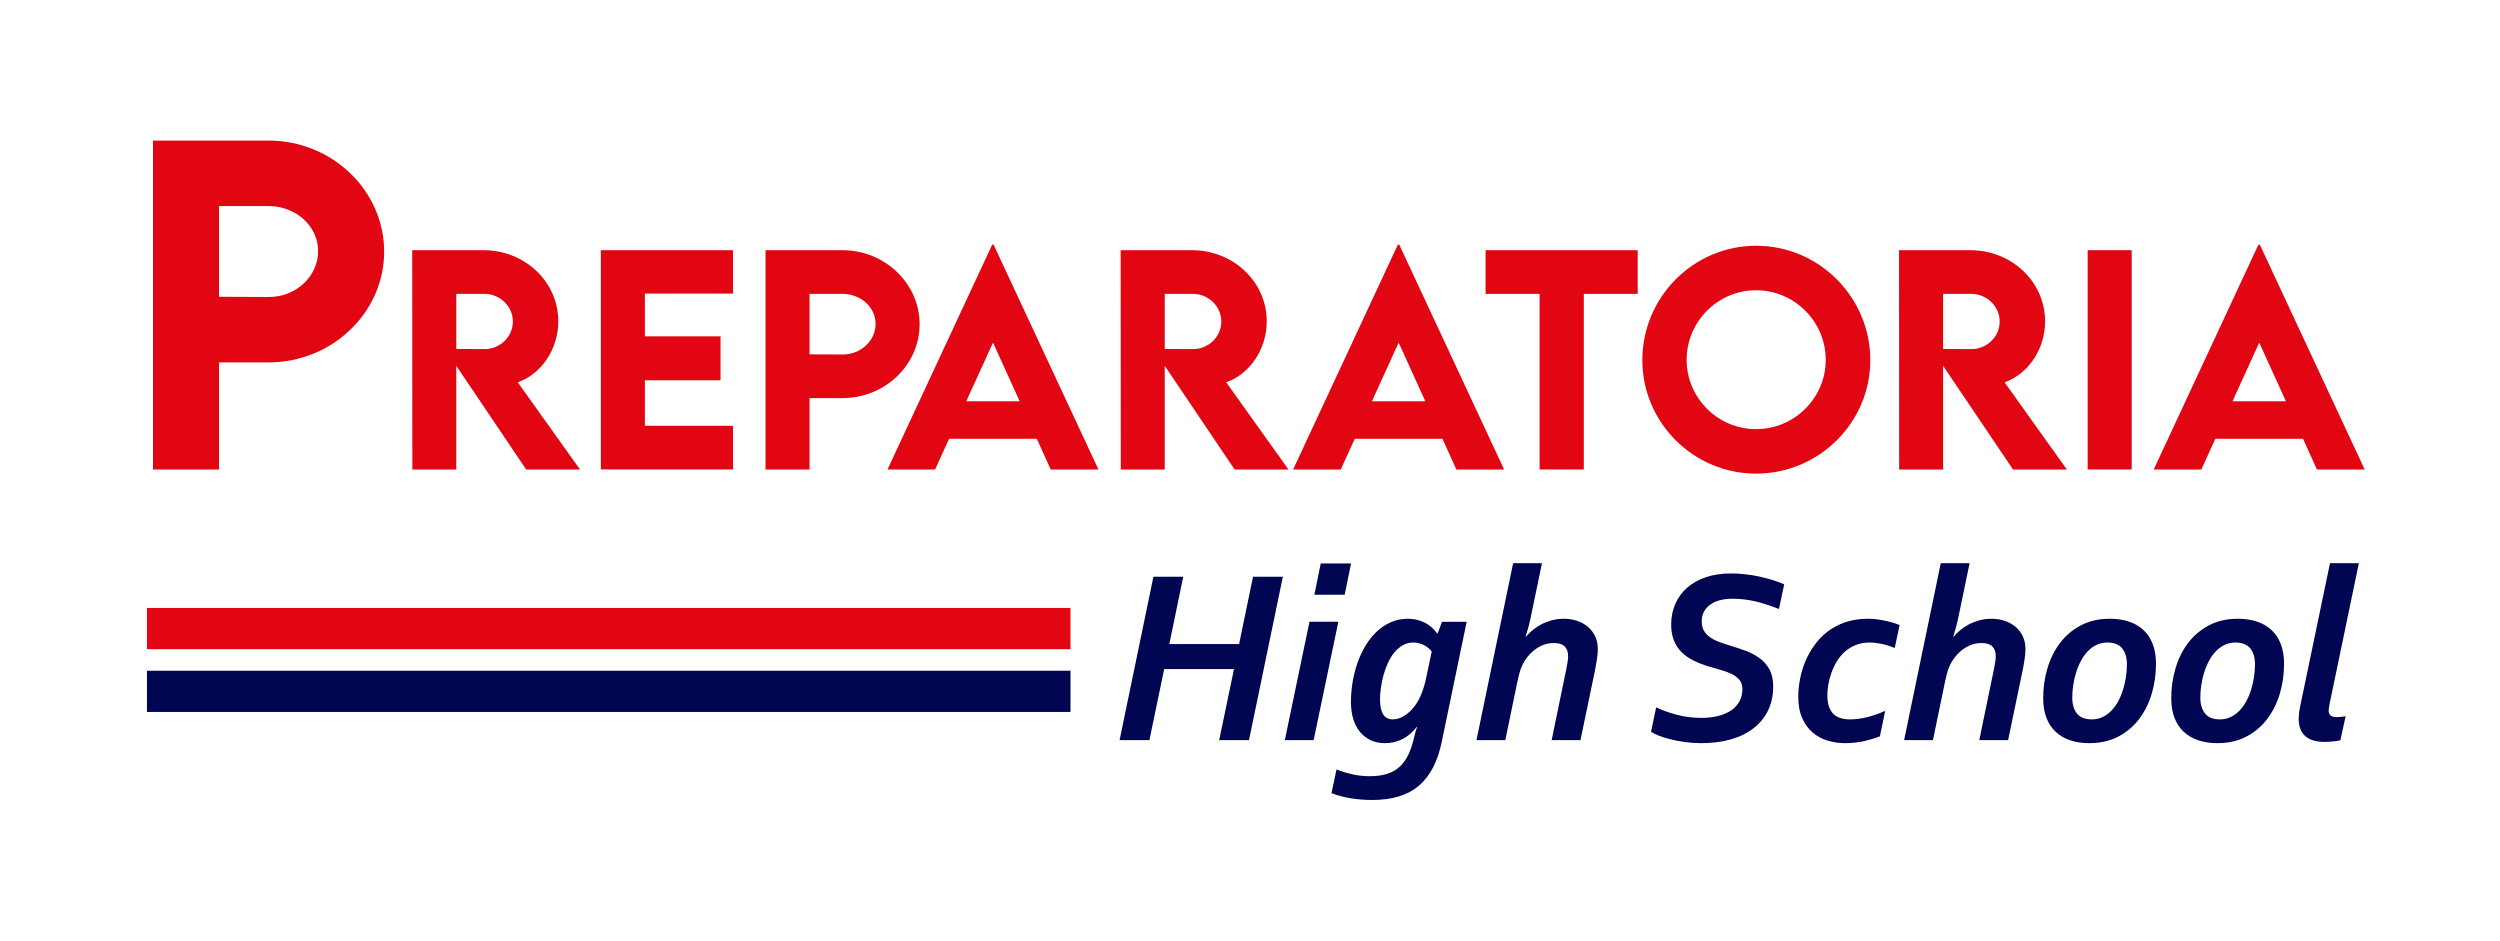 <?xml version="1.0" encoding="UTF-8"?>
<!DOCTYPE svg PUBLIC "-//W3C//DTD SVG 1.1//EN" "http://www.w3.org/Graphics/SVG/1.1/DTD/svg11.dtd">
<!-- Creator: CorelDRAW 2021 (64-Bit) -->
<svg xmlns="http://www.w3.org/2000/svg" xml:space="preserve" width="303px" height="114px" version="1.1" style="shape-rendering:geometricPrecision; text-rendering:geometricPrecision; image-rendering:optimizeQuality; fill-rule:evenodd; clip-rule:evenodd"
viewBox="0 0 303 114.035"
 xmlns:xlink="http://www.w3.org/1999/xlink"
 xmlns:xodm="http://www.corel.com/coreldraw/odm/2003">
 <defs>
  <style type="text/css">
   <![CDATA[
    .str1 {stroke:#000651;stroke-width:4.997;stroke-linecap:square;stroke-miterlimit:22.926}
    .str0 {stroke:#E20613;stroke-width:4.997;stroke-linecap:square;stroke-miterlimit:22.926}
    .fil2 {fill:none}
    .fil1 {fill:#000651;fill-rule:nonzero}
    .fil0 {fill:#E20613;fill-rule:nonzero}
   ]]>
  </style>
 </defs>
 <g id="Capa_x0020_1">
  <path class="fil0" d="M18.502 56.921l8.008 0 0 -12.983 5.997 0c7.721,0 14.022,-6.049 14.022,-13.431 0,-7.4 -6.301,-13.465 -14.022,-13.465l-14.005 0 0 39.879zm14.005 -20.915l-5.997 -0.026 0 -10.998 5.997 0c3.32,0 6.014,2.441 6.014,5.449 0,3.083 -2.694,5.6 -6.014,5.575z"/>
  <path id="_1" class="fil0" d="M70.274 56.921l-7.546 -10.57c2.85,-1.009 4.911,-3.993 4.911,-7.406 0,-4.787 -4.072,-8.611 -9.044,-8.611l-8.667 0 0.016 26.587 5.328 0 0 -12.57 8.475 12.57 6.527 0zm-15.002 -21.293l3.429 0c1.797,0 3.43,1.453 3.43,3.351 0,1.892 -1.616,3.362 -3.43,3.345l-3.429 -0.017 0 -6.679z"/>
  <polygon id="_2" class="fil0" points="88.824,35.594 88.824,30.334 72.797,30.334 72.797,56.915 88.824,56.915 88.824,51.622 78.136,51.622 78.136,46.103 87.309,46.103 87.309,40.775 78.136,40.775 78.136,35.594 "/>
  <path id="_3" class="fil0" d="M92.761 56.921l5.338 0 0 -8.656 3.998 0c5.148,0 9.349,-4.032 9.349,-8.954 0,-4.933 -4.201,-8.977 -9.349,-8.977l-9.336 0 0 26.587zm9.336 -13.944l-3.998 -0.017 0 -7.332 3.998 0c2.214,0 4.01,1.628 4.01,3.632 0,2.056 -1.796,3.734 -4.01,3.717z"/>
  <path id="_4" class="fil0" d="M127.338 56.921l5.789 0 -12.716 -27.268 -0.163 0 -12.699 27.268 5.772 0 1.701 -3.723 10.632 0 1.684 3.723zm-10.238 -8.273l3.243 -7.112 3.233 7.112 -6.476 0z"/>
  <path id="_5" class="fil0" d="M156.165 56.921l-7.546 -10.57c2.85,-1.009 4.911,-3.993 4.911,-7.406 0,-4.787 -4.072,-8.611 -9.044,-8.611l-8.667 0 0.017 26.587 5.327 0 0 -12.57 8.475 12.57 6.527 0zm-15.002 -21.293l3.43 0c1.796,0 3.429,1.453 3.429,3.351 0,1.892 -1.616,3.362 -3.429,3.345l-3.43 -0.017 0 -6.679z"/>
  <path id="_6" class="fil0" d="M176.518 56.921l5.789 0 -12.716 -27.268 -0.164 0 -12.699 27.268 5.773 0 1.701 -3.723 10.632 0 1.684 3.723zm-10.238 -8.273l3.243 -7.112 3.233 7.112 -6.476 0z"/>
  <polygon id="_7" class="fil0" points="198.503,30.334 180.06,30.334 180.06,35.628 186.609,35.628 186.609,56.921 191.97,56.921 191.97,35.628 198.503,35.628 "/>
  <path id="_8" class="fil0" d="M212.852 57.422c7.625,0 13.853,-6.189 13.853,-13.758 0,-7.636 -6.228,-13.87 -13.837,-13.87 -7.608,0 -13.802,6.234 -13.802,13.87 0,7.569 6.194,13.758 13.786,13.758zm0 -5.395c-4.635,0 -8.414,-3.779 -8.414,-8.397 0,-4.645 3.779,-8.441 8.414,-8.441 4.651,0 8.447,3.796 8.447,8.441 0,4.618 -3.796,8.397 -8.447,8.397z"/>
  <path id="_9" class="fil0" d="M250.532 56.921l-7.546 -10.57c2.849,-1.009 4.91,-3.993 4.91,-7.406 0,-4.787 -4.071,-8.611 -9.043,-8.611l-8.667 0 0.016 26.587 5.328 0 0 -12.57 8.475 12.57 6.527 0zm-15.002 -21.293l3.429 0c1.797,0 3.43,1.453 3.43,3.351 0,1.892 -1.616,3.362 -3.43,3.345l-3.429 -0.017 0 -6.679z"/>
  <polygon id="_10" class="fil0" points="253.055,56.921 258.394,56.921 258.394,30.329 253.055,30.329 "/>
  <path id="_11" class="fil0" d="M280.852 56.921l5.789 0 -12.716 -27.268 -0.163 0 -12.699 27.268 5.772 0 1.701 -3.723 10.632 0 1.684 3.723zm-10.238 -8.273l3.243 -7.112 3.233 7.112 -6.476 0z"/>
  <polygon class="fil1" points="141.718,78.081 150.179,78.081 151.868,69.919 155.485,69.919 151.378,89.734 147.767,89.734 149.557,81.116 141.096,81.116 139.305,89.734 135.689,89.734 139.791,69.919 143.407,69.919 "/>
  <path id="_1_0" class="fil1" d="M159.303 72.103l0.774 -3.793 3.672 0 -0.769 3.793 -3.677 0zm-3.581 17.631l2.989 -14.353 3.5 0 -2.994 14.353 -3.495 0z"/>
  <path id="_2_1" class="fil1" d="M171.694 88.141c-0.495,0.652 -1.067,1.143 -1.72,1.467 -0.652,0.329 -1.35,0.49 -2.104,0.49 -0.642,0 -1.218,-0.116 -1.734,-0.354 -0.511,-0.238 -0.946,-0.577 -1.3,-1.006 -0.359,-0.435 -0.627,-0.961 -0.819,-1.573 -0.187,-0.612 -0.278,-1.295 -0.278,-2.043 0,-0.8 0.065,-1.609 0.197,-2.418 0.136,-0.809 0.333,-1.588 0.591,-2.331 0.264,-0.749 0.592,-1.447 0.982,-2.099 0.389,-0.648 0.839,-1.219 1.355,-1.7 0.511,-0.485 1.087,-0.865 1.72,-1.143 0.632,-0.278 1.32,-0.415 2.073,-0.415 0.683,0 1.331,0.142 1.942,0.431 0.612,0.288 1.143,0.733 1.598,1.345l0.061 0 0.516 -1.411 2.994 0 -3.009 14.5c-0.243,1.204 -0.597,2.251 -1.057,3.145 -0.46,0.891 -1.032,1.634 -1.72,2.221 -0.687,0.586 -1.502,1.027 -2.443,1.31 -0.945,0.288 -2.028,0.43 -3.252,0.43 -0.839,0 -1.684,-0.066 -2.528,-0.197 -0.845,-0.137 -1.639,-0.345 -2.378,-0.628l0.608 -2.878c0.601,0.238 1.249,0.435 1.932,0.592 0.687,0.152 1.38,0.228 2.083,0.228 0.85,0 1.578,-0.101 2.18,-0.304 0.602,-0.202 1.113,-0.505 1.533,-0.91 0.419,-0.404 0.763,-0.91 1.037,-1.517 0.272,-0.602 0.495,-1.305 0.672,-2.104 0.111,-0.476 0.218,-0.85 0.329,-1.128l-0.061 0zm1.836 -9.139c-0.086,-0.127 -0.202,-0.258 -0.349,-0.389 -0.142,-0.132 -0.309,-0.248 -0.5,-0.355 -0.193,-0.1 -0.405,-0.187 -0.638,-0.257 -0.232,-0.066 -0.48,-0.101 -0.748,-0.101 -0.476,0 -0.901,0.111 -1.28,0.333 -0.385,0.223 -0.723,0.516 -1.027,0.885 -0.298,0.369 -0.561,0.794 -0.778,1.275 -0.213,0.475 -0.395,0.971 -0.531,1.486 -0.137,0.512 -0.244,1.017 -0.309,1.513 -0.071,0.501 -0.106,0.961 -0.106,1.385 0,0.835 0.131,1.452 0.394,1.847 0.258,0.394 0.643,0.592 1.148,0.592 0.471,0 0.951,-0.152 1.426,-0.451 0.481,-0.303 0.916,-0.718 1.3,-1.249 0.582,-0.804 1.022,-1.901 1.32,-3.303l0.678 -3.211z"/>
  <path id="_3_2" class="fil1" d="M189.876 80.985c0.06,-0.309 0.106,-0.582 0.142,-0.825 0.035,-0.242 0.05,-0.445 0.05,-0.612 0,-0.506 -0.136,-0.895 -0.414,-1.173 -0.279,-0.278 -0.714,-0.415 -1.305,-0.415 -0.719,0 -1.392,0.198 -2.014,0.592 -0.622,0.399 -1.142,0.931 -1.557,1.603 -0.076,0.131 -0.157,0.268 -0.228,0.415 -0.076,0.151 -0.146,0.318 -0.217,0.506 -0.066,0.187 -0.137,0.404 -0.197,0.647 -0.066,0.243 -0.132,0.526 -0.203,0.855l-1.482 7.156 -3.495 0 4.446 -21.454 3.495 0 -1.391 6.706c-0.111,0.567 -0.309,1.295 -0.592,2.195l0.056 0c0.237,-0.288 0.516,-0.561 0.839,-0.824 0.319,-0.263 0.673,-0.491 1.058,-0.688 0.384,-0.198 0.804,-0.354 1.254,-0.476 0.45,-0.116 0.921,-0.177 1.416,-0.177 0.562,0 1.092,0.081 1.593,0.244 0.496,0.166 0.936,0.404 1.315,0.717 0.379,0.319 0.683,0.703 0.895,1.159 0.218,0.455 0.329,0.975 0.329,1.573 0,0.364 -0.036,0.768 -0.106,1.213 -0.066,0.445 -0.147,0.89 -0.233,1.335l-1.765 8.477 -3.495 0 1.806 -8.749z"/>
  <path id="_4_3" class="fil1" d="M211.199 83.533c0,-0.455 -0.122,-0.824 -0.364,-1.112 -0.243,-0.288 -0.557,-0.526 -0.946,-0.713 -0.389,-0.187 -0.84,-0.354 -1.35,-0.496 -0.506,-0.142 -1.027,-0.293 -1.563,-0.45 -0.622,-0.198 -1.204,-0.43 -1.74,-0.698 -0.541,-0.268 -1.006,-0.597 -1.401,-0.986 -0.394,-0.39 -0.708,-0.865 -0.936,-1.416 -0.222,-0.552 -0.338,-1.194 -0.338,-1.927 0,-0.931 0.171,-1.776 0.51,-2.544 0.344,-0.764 0.825,-1.417 1.452,-1.963 0.627,-0.541 1.386,-0.961 2.276,-1.259 0.89,-0.298 1.882,-0.445 2.979,-0.445 1.163,0 2.321,0.127 3.464,0.374 1.148,0.253 2.155,0.567 3.025,0.941l-0.638 2.994c-1.117,-0.44 -2.109,-0.758 -2.983,-0.951 -0.876,-0.197 -1.75,-0.293 -2.63,-0.293 -1.179,0 -2.095,0.248 -2.757,0.743 -0.663,0.496 -0.991,1.158 -0.991,1.988 0,0.445 0.086,0.824 0.263,1.133 0.177,0.313 0.414,0.571 0.713,0.784 0.293,0.212 0.642,0.399 1.042,0.551 0.399,0.152 0.824,0.299 1.269,0.435 0.642,0.197 1.285,0.41 1.927,0.637 0.642,0.228 1.219,0.521 1.735,0.885 0.51,0.36 0.925,0.819 1.244,1.386 0.314,0.561 0.471,1.26 0.471,2.089 0,1.077 -0.203,2.043 -0.613,2.893 -0.409,0.849 -0.991,1.568 -1.75,2.16 -0.753,0.596 -1.669,1.046 -2.746,1.36 -1.077,0.308 -2.281,0.465 -3.601,0.465 -0.693,0 -1.355,-0.045 -1.992,-0.131 -0.638,-0.091 -1.219,-0.198 -1.75,-0.334 -0.526,-0.131 -0.997,-0.278 -1.402,-0.44 -0.404,-0.162 -0.723,-0.314 -0.96,-0.461l0.622 -2.973c0.748,0.359 1.593,0.657 2.533,0.905 0.937,0.248 1.933,0.369 2.979,0.369 0.749,0 1.427,-0.081 2.034,-0.238 0.612,-0.156 1.128,-0.384 1.557,-0.672 0.431,-0.293 0.764,-0.663 1.002,-1.102 0.238,-0.441 0.354,-0.937 0.354,-1.488z"/>
  <path id="_5_4" class="fil1" d="M229.664 78.567c-0.536,-0.233 -1.067,-0.399 -1.593,-0.506 -0.531,-0.106 -1.006,-0.161 -1.431,-0.161 -0.652,0 -1.234,0.105 -1.74,0.318 -0.511,0.212 -0.956,0.491 -1.335,0.84 -0.38,0.354 -0.703,0.753 -0.961,1.198 -0.263,0.45 -0.476,0.91 -0.638,1.386 -0.167,0.471 -0.283,0.936 -0.359,1.396 -0.07,0.46 -0.111,0.875 -0.111,1.249 0,0.561 0.071,1.032 0.208,1.411 0.141,0.38 0.333,0.683 0.581,0.906 0.243,0.217 0.536,0.378 0.88,0.47 0.339,0.096 0.708,0.142 1.103,0.142 0.662,0 1.355,-0.092 2.073,-0.274 0.724,-0.182 1.442,-0.435 2.165,-0.758l-0.637 3.085c-0.506,0.207 -1.128,0.394 -1.867,0.571 -0.743,0.172 -1.532,0.258 -2.372,0.258 -0.728,0 -1.436,-0.106 -2.119,-0.313 -0.683,-0.208 -1.285,-0.531 -1.805,-0.982 -0.526,-0.449 -0.946,-1.031 -1.26,-1.744 -0.318,-0.709 -0.475,-1.573 -0.475,-2.59 0,-0.662 0.066,-1.355 0.202,-2.084 0.132,-0.723 0.339,-1.436 0.627,-2.134 0.288,-0.693 0.658,-1.36 1.103,-1.998 0.45,-0.637 0.986,-1.193 1.608,-1.674 0.622,-0.48 1.345,-0.86 2.17,-1.143 0.829,-0.278 1.74,-0.42 2.736,-0.42 0.561,0 1.214,0.071 1.947,0.213 0.739,0.147 1.366,0.329 1.892,0.556l-0.592 2.782z"/>
  <path id="_6_5" class="fil1" d="M241.722 80.985c0.06,-0.309 0.106,-0.582 0.141,-0.825 0.036,-0.242 0.05,-0.445 0.05,-0.612 0,-0.506 -0.136,-0.895 -0.414,-1.173 -0.278,-0.278 -0.713,-0.415 -1.305,-0.415 -0.718,0 -1.391,0.198 -2.013,0.592 -0.622,0.399 -1.143,0.931 -1.558,1.603 -0.075,0.131 -0.157,0.268 -0.228,0.415 -0.075,0.151 -0.146,0.318 -0.217,0.506 -0.065,0.187 -0.136,0.404 -0.197,0.647 -0.066,0.243 -0.131,0.526 -0.202,0.855l-1.482 7.156 -3.495 0 4.445 -21.454 3.495 0 -1.39 6.706c-0.112,0.567 -0.309,1.295 -0.592,2.195l0.056 0c0.237,-0.288 0.516,-0.561 0.839,-0.824 0.319,-0.263 0.673,-0.491 1.057,-0.688 0.384,-0.198 0.805,-0.354 1.254,-0.476 0.451,-0.116 0.921,-0.177 1.416,-0.177 0.562,0 1.093,0.081 1.594,0.244 0.495,0.166 0.935,0.404 1.315,0.717 0.379,0.319 0.682,0.703 0.895,1.159 0.217,0.455 0.328,0.975 0.328,1.573 0,0.364 -0.035,0.768 -0.106,1.213 -0.065,0.445 -0.146,0.89 -0.232,1.335l-1.765 8.477 -3.495 0 1.806 -8.749z"/>
  <path id="_7_6" class="fil1" d="M255.443 77.9c-0.476,0 -0.911,0.095 -1.305,0.282 -0.394,0.187 -0.748,0.445 -1.067,0.774 -0.313,0.329 -0.587,0.714 -0.819,1.149 -0.233,0.429 -0.431,0.894 -0.587,1.396 -0.157,0.495 -0.279,1.006 -0.354,1.532 -0.081,0.521 -0.122,1.031 -0.122,1.537 0,0.815 0.193,1.462 0.572,1.937 0.379,0.471 0.981,0.709 1.8,0.709 0.476,0 0.911,-0.097 1.305,-0.284 0.395,-0.187 0.749,-0.445 1.068,-0.773 0.313,-0.329 0.591,-0.714 0.829,-1.148 0.238,-0.431 0.43,-0.901 0.586,-1.396 0.152,-0.496 0.268,-1.012 0.345,-1.538 0.08,-0.526 0.121,-1.042 0.121,-1.548 0,-0.804 -0.192,-1.446 -0.577,-1.922 -0.389,-0.47 -0.986,-0.707 -1.795,-0.707zm0.298 -2.884c0.85,0 1.618,0.112 2.301,0.339 0.689,0.228 1.275,0.567 1.766,1.017 0.49,0.45 0.864,1.016 1.132,1.704 0.268,0.688 0.4,1.482 0.4,2.393 0,1.264 -0.172,2.478 -0.516,3.636 -0.349,1.163 -0.86,2.185 -1.537,3.075 -0.673,0.89 -1.517,1.598 -2.524,2.124 -1.007,0.531 -2.175,0.794 -3.5,0.794 -0.84,0 -1.603,-0.111 -2.296,-0.339 -0.688,-0.227 -1.28,-0.566 -1.77,-1.016 -0.486,-0.45 -0.865,-1.017 -1.133,-1.694 -0.268,-0.683 -0.399,-1.482 -0.399,-2.403 0,-1.264 0.171,-2.478 0.52,-3.637 0.344,-1.162 0.855,-2.184 1.533,-3.074 0.677,-0.891 1.517,-1.598 2.524,-2.124 1.011,-0.531 2.174,-0.795 3.499,-0.795z"/>
  <path id="_8_7" class="fil1" d="M270.97 77.9c-0.476,0 -0.911,0.095 -1.305,0.282 -0.394,0.187 -0.748,0.445 -1.067,0.774 -0.314,0.329 -0.587,0.714 -0.819,1.149 -0.233,0.429 -0.431,0.894 -0.587,1.396 -0.157,0.495 -0.279,1.006 -0.354,1.532 -0.081,0.521 -0.122,1.031 -0.122,1.537 0,0.815 0.193,1.462 0.572,1.937 0.379,0.471 0.981,0.709 1.8,0.709 0.476,0 0.911,-0.097 1.305,-0.284 0.395,-0.187 0.749,-0.445 1.067,-0.773 0.314,-0.329 0.592,-0.714 0.83,-1.148 0.238,-0.431 0.43,-0.901 0.586,-1.396 0.152,-0.496 0.268,-1.012 0.344,-1.538 0.081,-0.526 0.122,-1.042 0.122,-1.548 0,-0.804 -0.192,-1.446 -0.577,-1.922 -0.389,-0.47 -0.986,-0.707 -1.795,-0.707zm0.298 -2.884c0.85,0 1.618,0.112 2.301,0.339 0.688,0.228 1.275,0.567 1.766,1.017 0.49,0.45 0.864,1.016 1.132,1.704 0.268,0.688 0.4,1.482 0.4,2.393 0,1.264 -0.172,2.478 -0.516,3.636 -0.349,1.163 -0.86,2.185 -1.538,3.075 -0.672,0.89 -1.516,1.598 -2.523,2.124 -1.007,0.531 -2.175,0.794 -3.5,0.794 -0.84,0 -1.603,-0.111 -2.296,-0.339 -0.688,-0.227 -1.28,-0.566 -1.77,-1.016 -0.486,-0.45 -0.865,-1.017 -1.133,-1.694 -0.269,-0.683 -0.4,-1.482 -0.4,-2.403 0,-1.264 0.172,-2.478 0.521,-3.637 0.344,-1.162 0.855,-2.184 1.533,-3.074 0.677,-0.891 1.517,-1.598 2.524,-2.124 1.011,-0.531 2.174,-0.795 3.499,-0.795z"/>
  <path id="_9_8" class="fil1" d="M282.436 68.28l3.5 0 -3.541 17.019c-0.081,0.394 -0.121,0.682 -0.121,0.86 0,0.272 0.085,0.475 0.252,0.596 0.167,0.127 0.42,0.187 0.754,0.187 0.339,0 0.688,-0.04 1.052,-0.116l-0.637 2.928c-0.222,0.051 -0.516,0.092 -0.87,0.132 -0.359,0.04 -0.698,0.061 -1.027,0.061 -1.047,0 -1.831,-0.233 -2.362,-0.703 -0.526,-0.471 -0.794,-1.158 -0.794,-2.069 0,-0.471 0.066,-1.012 0.193,-1.613l3.601 -17.282z"/>
  <line class="fil2 str0" x1="20.271" y1="76.206" x2="127.239" y2= "76.206" />
  <line class="fil2 str1" x1="20.269" y1="83.816" x2="127.238" y2= "83.816" />
 </g>
</svg>
